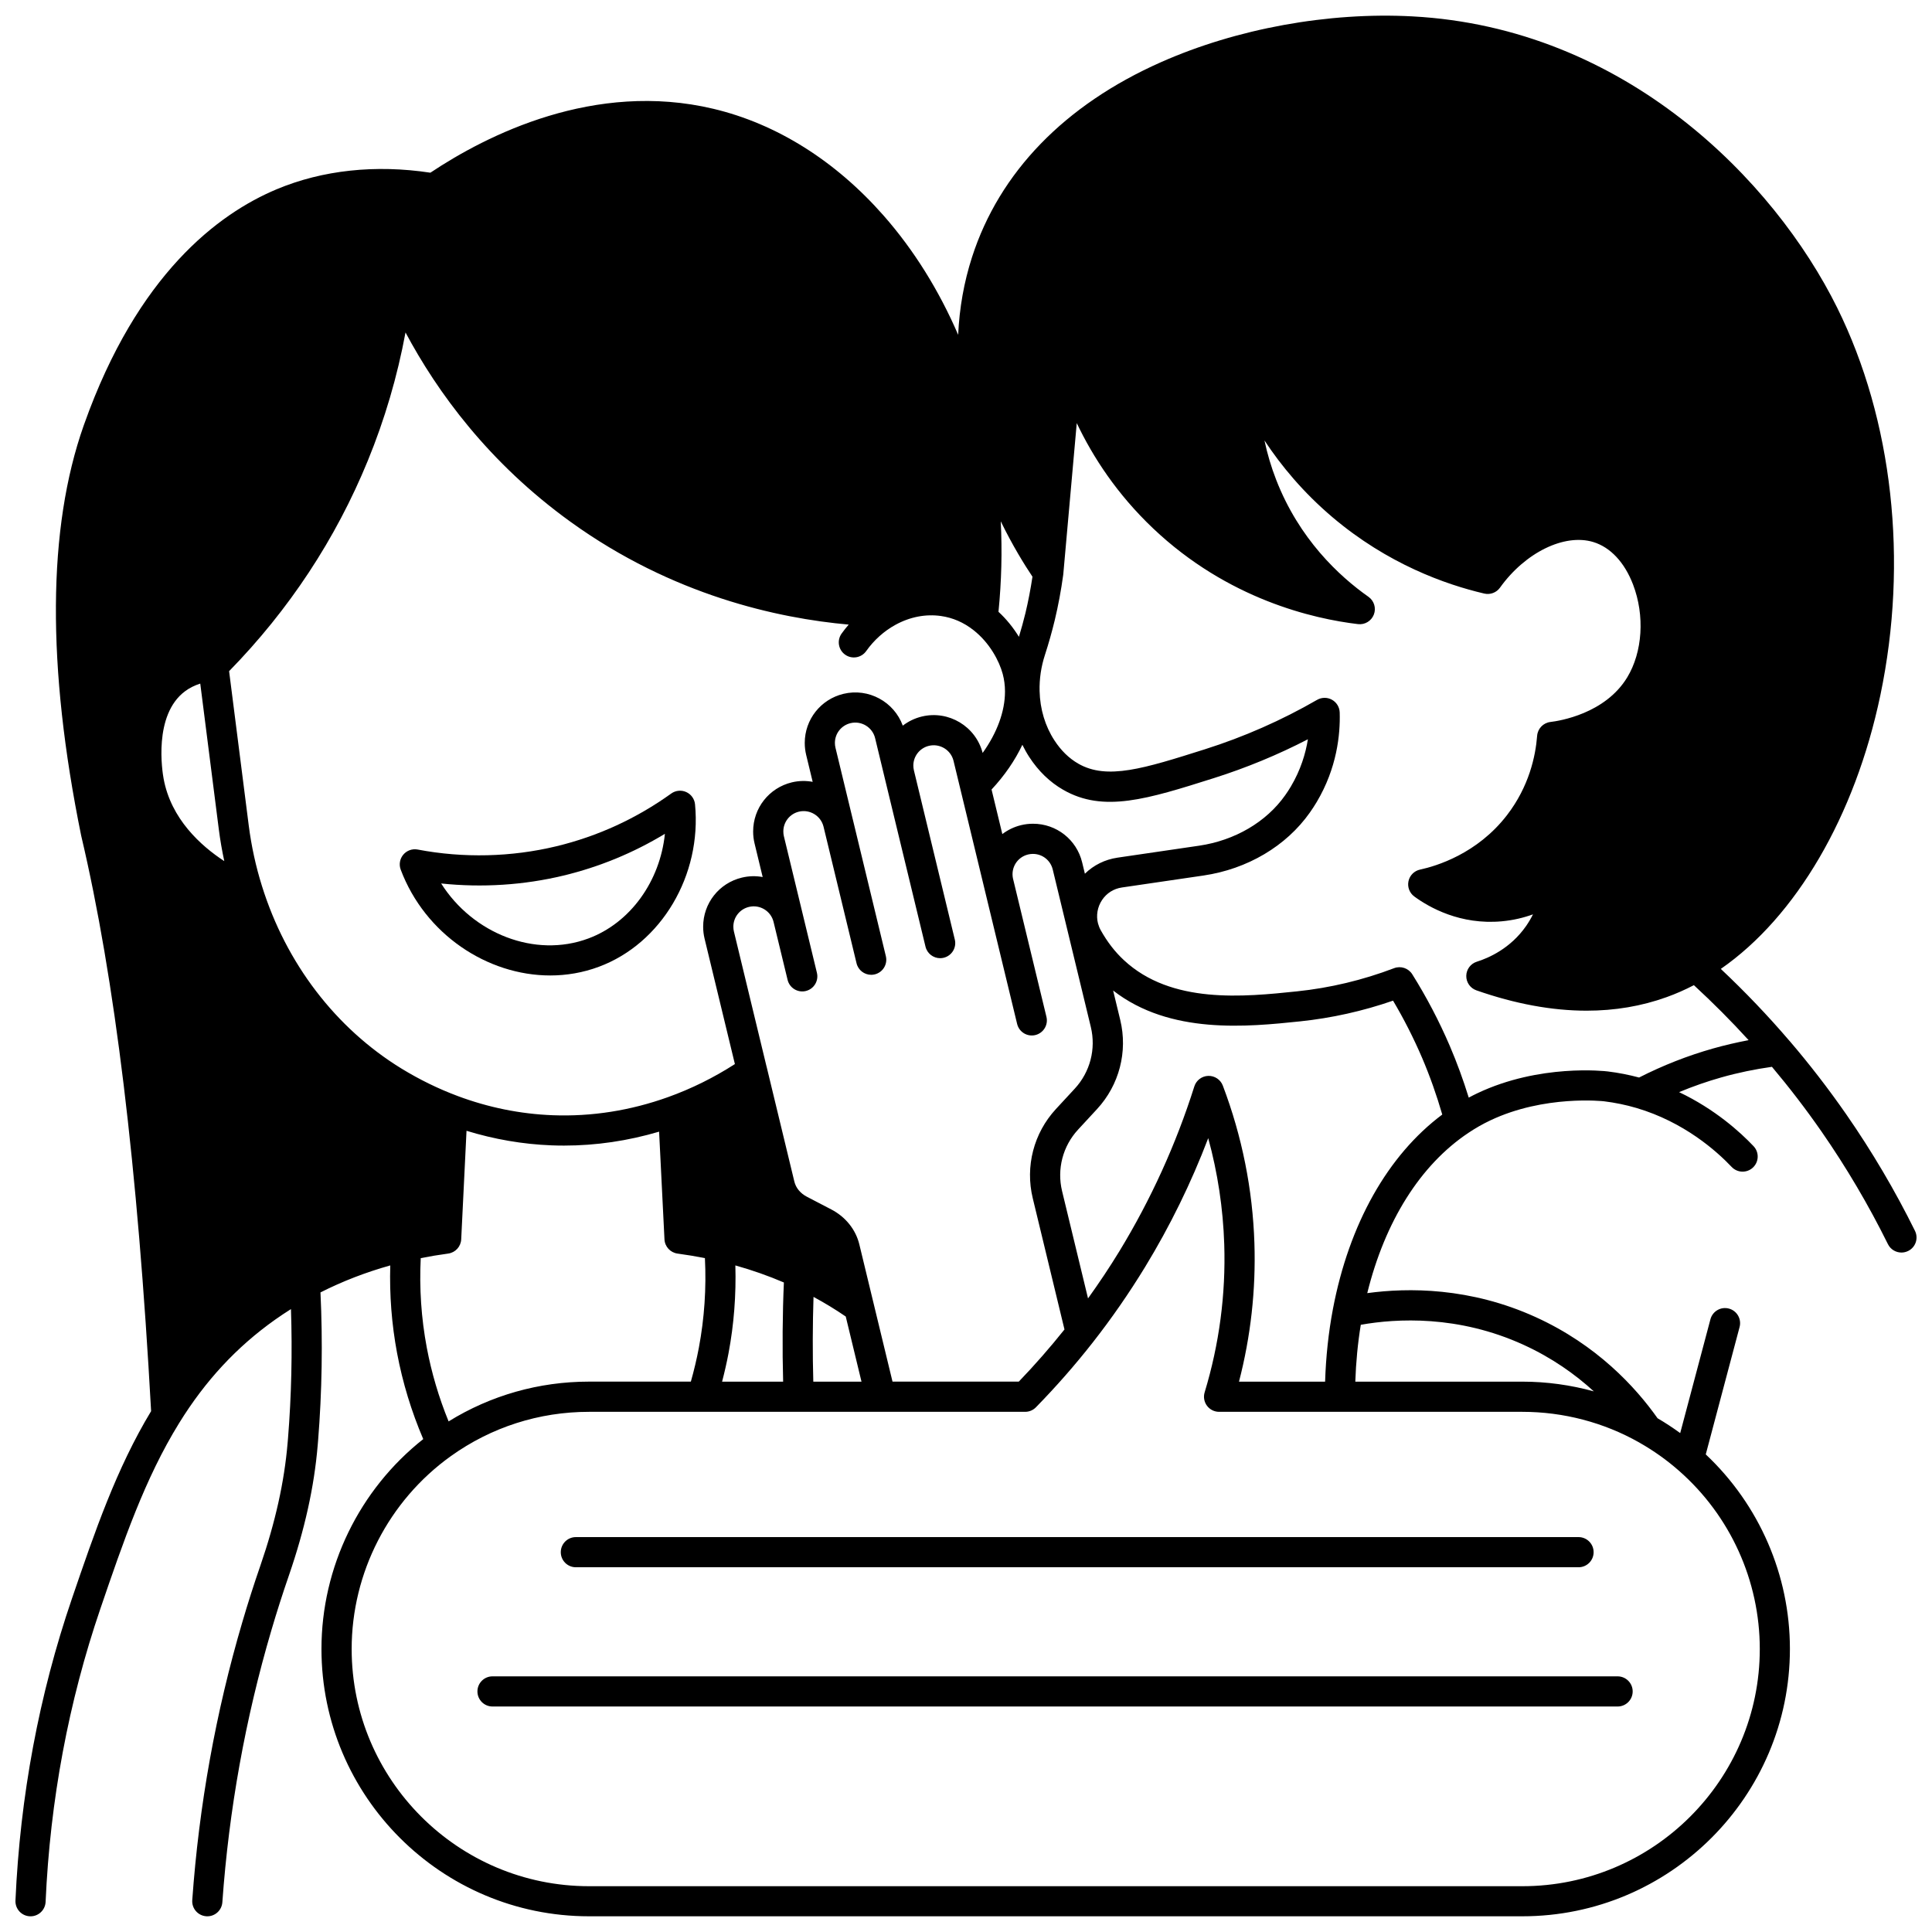 <?xml version="1.0" encoding="UTF-8"?>
<!-- Uploaded to: SVG Repo, www.svgrepo.com, Generator: SVG Repo Mixer Tools -->
<svg width="800px" height="800px" version="1.1" viewBox="144 144 512 512" xmlns="http://www.w3.org/2000/svg">
 <defs>
  <clipPath id="a">
   <path d="m148.09 148.09h503.81v503.81h-503.81z"/>
  </clipPath>
 </defs>
 <path d="m328.19 357.16c-0.137-1.426-1.023-2.664-2.328-3.258-1.301-0.59-2.82-0.441-3.984 0.395-9.23 6.625-19.469 11.328-30.438 13.973-11.934 2.875-24.641 3.176-36.754 0.867-1.422-0.27-2.875 0.246-3.809 1.355-0.93 1.105-1.191 2.629-0.68 3.984 6.434 17.082 22.914 28.031 39.617 28.031 4.332 0 8.684-0.738 12.875-2.297 16.59-6.156 27.312-24.262 25.5-43.051zm-67.281 20.969c10.828 1.145 21.895 0.441 32.406-2.09 9.52-2.297 18.535-6.012 26.891-11.07-1.285 12.52-9.117 23.594-20.301 27.742-14.152 5.266-30.602-1.312-38.996-14.582z"/>
 <g clip-path="url(#a)">
  <path d="m651.49 470.19c-5.289-10.703-11.426-21.102-18.238-30.914-4.699-6.758-9.738-13.285-14.977-19.398-0.016-0.02-0.039-0.035-0.059-0.055-5.68-6.641-11.781-13.027-18.184-19.051 19.934-13.828 35.559-40.457 42.281-72.52 7.449-35.527 3.281-72.961-11.438-102.7-16.699-33.738-56.199-74.207-112.59-77.211-22.254-1.188-46.535 3.234-66.621 12.141-25.5 11.305-42.812 29.168-50.062 51.656-2.137 6.629-3.356 13.508-3.676 20.594-5.094-11.82-11.773-22.527-19.781-31.625-12.789-14.527-28.379-24.301-45.078-28.27-31.535-7.496-60.043 6.953-75.008 16.93-14.547-2.203-28.598-0.695-40.73 4.387-15.488 6.484-36.902 22.539-51.004 62.223-0.035 0.094-0.094 0.25-0.145 0.398-9.59 27.188-9.812 63.75-0.668 108.67 0.008 0.039 0.016 0.078 0.027 0.117 8.883 37.695 14.938 87.559 18.508 152.41-9.18 15.18-14.926 31.957-20.988 49.695-8.703 25.453-13.734 52.367-14.961 80-0.098 2.207 1.609 4.074 3.816 4.172 0.062 0.004 0.121 0.004 0.18 0.004 2.125 0 3.894-1.676 3.992-3.82 1.191-26.871 6.086-53.035 14.539-77.766 6.055-17.715 11.773-34.445 20.855-49.133 6.934-11.223 15.25-20.184 25.426-27.395 1.375-0.977 2.781-1.906 4.203-2.805 0.383 11.438 0.125 22.93-0.781 34.219-0.043 0.449-0.086 0.914-0.113 1.316-0.875 10.281-3.231 20.883-7.199 32.41-1.715 4.953-3.328 10-4.793 14.996-7.027 23.832-11.492 48.625-13.273 73.695-0.156 2.203 1.5 4.113 3.703 4.269 0.098 0.008 0.191 0.012 0.289 0.012 2.078 0 3.832-1.609 3.984-3.715 1.742-24.496 6.106-48.719 12.969-72.004 1.434-4.883 3.008-9.809 4.68-14.645 4.191-12.164 6.68-23.398 7.613-34.402 0.027-0.398 0.066-0.797 0.105-1.238 1.047-13.008 1.254-26.223 0.637-39.332 5.805-2.941 12-5.336 18.496-7.156-0.227 7.769 0.367 15.562 1.805 23.238 1.469 7.809 3.797 15.457 6.934 22.789-16.945 13.391-26.973 33.934-26.973 55.613 0 39.066 31.805 70.848 70.898 70.848h247.35c39.098 0 70.906-31.781 70.906-70.859 0-19.547-8.109-38.184-22.301-51.547l8.965-33.754c0.566-2.133-0.703-4.324-2.836-4.891-2.137-0.57-4.324 0.703-4.891 2.836l-8.012 30.164c-1.93-1.41-3.934-2.723-6-3.934-5.863-8.297-16.094-19.414-32.234-26.773-17.418-7.945-33.91-7.859-44.699-6.383 4.695-19.02 14.074-33.977 26.797-42.469 1.836-1.234 3.785-2.348 5.797-3.301 14.395-6.832 30.004-5.09 30.156-5.07 2.914 0.355 5.805 0.953 8.594 1.773 12.602 3.723 21.211 11.387 25.223 15.621 1.52 1.605 4.047 1.672 5.652 0.156 1.605-1.52 1.676-4.047 0.156-5.652-3.531-3.734-10.223-9.801-19.738-14.324 3.66-1.523 7.402-2.836 11.199-3.906 4.398-1.246 8.898-2.172 13.41-2.805 4.566 5.43 8.973 11.164 13.098 17.098 6.586 9.484 12.523 19.543 17.637 29.895 0.695 1.41 2.113 2.227 3.586 2.227 0.594 0 1.199-0.133 1.77-0.414 1.98-0.961 2.793-3.359 1.812-5.336zm-233.8-8.652 8.41 34.785c-3.805 4.762-7.859 9.406-12.113 13.824h-33.461l-8.797-36.379c-0.945-3.91-3.644-7.281-7.406-9.242l-6.484-3.375c-1.738-0.906-2.922-2.34-3.328-4.031l-7.316-30.289c-0.023-0.094-0.047-0.184-0.074-0.273l-8.629-35.715c-0.098-0.398-0.145-0.824-0.145-1.262 0-2.5 1.695-4.656 4.137-5.238 2.898-0.699 5.82 1.086 6.519 3.981l3.719 15.359c0.52 2.144 2.684 3.465 4.824 2.945 2.144-0.52 3.465-2.68 2.945-4.824l-3.715-15.359v-0.004l-5.039-20.832c-0.098-0.398-0.145-0.824-0.145-1.262 0-2.504 1.699-4.66 4.125-5.246 2.883-0.688 5.801 1.078 6.516 3.938 0.004 0.02 0.016 0.035 0.02 0.055 0.008 0.027 0.008 0.055 0.016 0.082l8.723 36.102c0.441 1.832 2.078 3.059 3.883 3.059 0.312 0 0.625-0.035 0.941-0.113 2.144-0.52 3.465-2.68 2.945-4.824l-8.746-36.199c-0.012-0.039-0.02-0.078-0.031-0.117l-4.578-18.934c-0.098-0.402-0.148-0.828-0.148-1.266 0-2.496 1.699-4.648 4.137-5.238 2.894-0.695 5.82 1.086 6.519 3.977l2.5 10.359v0.004 0.004l0.008 0.027v0.004l10.844 44.852c0.441 1.832 2.078 3.059 3.883 3.059 0.312 0 0.625-0.035 0.941-0.113 2.144-0.52 3.465-2.68 2.945-4.824l-10.836-44.824c-0.102-0.445-0.156-0.875-0.156-1.277 0-2.496 1.699-4.652 4.129-5.238 2.898-0.695 5.828 1.09 6.523 3.977l7.945 32.855v0.008l8.91 36.863c0.52 2.144 2.68 3.465 4.824 2.945 2.144-0.52 3.465-2.68 2.945-4.824l-3.004-12.41c-0.004-0.016-0.004-0.031-0.008-0.043l-5.863-24.238c-0.59-2.871 1.172-5.656 4.027-6.344 0.402-0.098 0.828-0.148 1.266-0.148 2.504 0 4.66 1.695 5.25 4.129l10.094 41.742c1.406 5.824-0.184 11.926-4.246 16.328l-5.016 5.426c-5.867 6.359-8.168 15.191-6.129 23.621zm-1.938-155.06c-0.512 2.117-1.102 4.211-1.727 6.281-1.508-2.445-3.34-4.715-5.418-6.625 0.805-8.082 1.004-16.086 0.602-23.977 3.144 6.441 6.273 11.492 8.406 14.672-0.496 3.273-1.113 6.516-1.863 9.648zm-228.4 43.848c-0.312-1.703-2.797-16.84 5.699-23.148 1.176-0.875 2.523-1.543 4.019-2.019l4.91 38.57c0.363 2.848 0.852 5.68 1.457 8.48-6.211-4.055-14.137-11.18-16.086-21.883zm77.945 84.133c-5.102-1.902-10.117-4.352-14.914-7.285-17.441-10.711-30.562-27.875-36.953-48.34-1.637-5.211-2.816-10.633-3.516-16.105l-5.199-40.863c15.891-16.254 28.25-35.004 36.754-55.766 4.481-10.926 7.828-22.312 9.996-33.996 8.406 15.773 22.047 34.547 43.758 50.203 26.992 19.469 54.938 25.547 73.691 27.219-0.664 0.766-1.301 1.562-1.891 2.394-1.277 1.801-0.852 4.297 0.949 5.574 1.801 1.277 4.297 0.852 5.574-0.949 2.059-2.906 4.734-5.309 7.742-6.953 3.836-2.109 8.012-2.922 12.074-2.344 3.113 0.438 6.004 1.688 8.594 3.719 4.332 3.383 6.856 8.227 7.773 11.625 0.402 1.496 0.605 3.066 0.605 4.672 0 5.273-2.113 10.961-5.922 16.27-1.828-7.031-8.996-11.355-16.102-9.652-1.891 0.457-3.606 1.297-5.062 2.422-2.301-6.312-9.043-10.043-15.723-8.43-6.039 1.457-10.258 6.809-10.258 13.012 0 1.074 0.125 2.133 0.371 3.148l1.73 7.16c-1.781-0.328-3.652-0.309-5.519 0.137-6.039 1.457-10.258 6.812-10.258 13.02 0 1.074 0.125 2.137 0.371 3.148l2.156 8.922c-1.777-0.324-3.644-0.297-5.508 0.152-6.043 1.445-10.266 6.797-10.266 13.012 0 1.074 0.125 2.137 0.371 3.148l8.039 33.258c-5.602 3.602-11.547 6.543-17.703 8.75-9.984 3.582-20.277 5.199-30.598 4.805-8.539-0.328-17.004-2.039-25.16-5.086zm71.773 68.145c1.438-7.644 2.031-15.445 1.809-23.254 4.445 1.246 8.75 2.758 12.859 4.523-0.367 8.121-0.438 17.801-0.199 26.277h-16.176c0.652-2.5 1.23-5.023 1.707-7.547zm22.465 7.547c-0.207-7.168-0.184-15.246 0.055-22.461 2.957 1.594 5.812 3.332 8.543 5.203l4.172 17.258zm71.246-137.61c-1.457-6.031-6.812-10.242-13.02-10.242-1.074 0-2.133 0.125-3.148 0.371-1.871 0.453-3.551 1.277-4.984 2.371l-2.856-11.812c3.457-3.699 6.211-7.719 8.164-11.848 0.547 1.105 1.141 2.184 1.812 3.211 2.43 3.746 5.461 6.676 9.004 8.711 10.695 6.152 22.332 2.473 39.957-3.102 8.566-2.711 16.914-6.16 24.898-10.285-0.609 3.809-1.926 8.156-4.523 12.535-0.445 0.75-0.934 1.5-1.492 2.289-5.016 7.109-13.336 11.984-22.828 13.379l-21.609 3.168c-3.336 0.492-6.316 1.973-8.648 4.258zm-175.28 104.88c2.371-0.473 4.766-0.875 7.262-1.211 1.91-0.258 3.367-1.84 3.461-3.766l1.41-28.773c7.356 2.258 14.902 3.566 22.516 3.859 1.113 0.043 2.227 0.062 3.34 0.062 8.477 0 16.914-1.25 25.18-3.691l1.422 28.543c0.098 1.926 1.551 3.508 3.461 3.766 2.496 0.336 4.891 0.738 7.258 1.207 0.398 7.957-0.137 15.918-1.598 23.703-0.57 3.023-1.285 6.047-2.129 9.023h-26.984c-13.277 0-26.043 3.637-37.215 10.543-2.582-6.32-4.527-12.883-5.785-19.566-1.469-7.824-1.996-15.781-1.598-23.699zm354.86 103.59c0 34.656-28.223 62.852-62.914 62.852h-247.35c-34.684 0-62.902-28.195-62.902-62.863 0-20.203 9.82-39.305 26.266-51.098 10.73-7.688 23.398-11.754 36.637-11.754h29.949 0.012 0.012 47.293 0.012 0.016 38.285c1.074 0 2.106-0.434 2.856-1.203 5.328-5.445 10.398-11.227 15.059-17.176 4.953-6.309 9.617-13.039 13.871-20.008 6.606-10.836 12.211-22.277 16.73-34.137 2.512 9.18 3.938 18.602 4.246 28.137 0.426 13.25-1.32 26.449-5.195 39.227-0.367 1.211-0.141 2.523 0.617 3.543 0.754 1.016 1.945 1.617 3.211 1.617h32.016 0.004 48.359c10.863 0 21.559 2.805 30.941 8.113 0.047 0.031 0.098 0.059 0.145 0.09 3.715 2.109 7.215 4.602 10.402 7.406 13.617 11.938 21.426 29.156 21.426 47.254zm-62.629-80.633c7.606 3.469 13.75 7.871 18.648 12.348-6.133-1.691-12.504-2.574-18.926-2.574h-44.285c0.172-5.133 0.652-10.18 1.453-15.07 9.512-1.688 25.816-2.594 43.109 5.297zm-50.5-9.438c-1.172 6.199-1.859 12.645-2.066 19.211h-22.82c3.109-11.996 4.484-24.297 4.086-36.648-0.461-14.301-3.277-28.363-8.371-41.805-0.605-1.594-2.16-2.625-3.852-2.578-1.703 0.047-3.188 1.168-3.699 2.789-4.836 15.297-11.523 29.992-19.867 43.688-2.613 4.277-5.398 8.445-8.305 12.492l-6.875-28.43c-1.406-5.82 0.18-11.918 4.246-16.312l5.019-5.43c5.883-6.371 8.184-15.203 6.144-23.633l-1.883-7.789c15.078 11.754 35.672 9.621 49.562 8.176 8.348-0.871 16.617-2.715 24.621-5.488 2.879 4.852 5.461 9.938 7.695 15.145 2.082 4.875 3.863 9.926 5.348 15.039-14.449 10.809-24.699 28.977-28.984 51.574zm100.77-69.086c-6.746 1.902-13.336 4.496-19.625 7.699-2.723-0.723-5.508-1.273-8.32-1.613-0.727-0.086-18-2.066-34.547 5.785-0.77 0.363-1.523 0.754-2.277 1.156-1.438-4.652-3.113-9.238-5.019-13.695-2.828-6.586-6.176-12.977-9.953-18.996-1.012-1.613-3.027-2.289-4.809-1.613-8.324 3.168-16.984 5.234-25.738 6.144-14.047 1.461-33.289 3.457-45.871-8.273-2.34-2.164-4.398-4.82-6.121-7.902-0.324-0.574-0.574-1.207-0.746-1.848-0.535-2.09-0.145-4.336 1.07-6.172 1.215-1.828 3.082-3.012 5.266-3.332l21.605-3.168c11.652-1.711 21.93-7.789 28.203-16.684 0.676-0.961 1.273-1.879 1.828-2.809 5.352-9.004 6.262-17.871 6.086-23.719-0.043-1.406-0.82-2.688-2.047-3.371-1.227-0.688-2.727-0.672-3.945 0.027-9.391 5.418-19.402 9.828-29.758 13.105-16.152 5.109-25.902 8.191-33.551 3.789-2.434-1.398-4.551-3.465-6.293-6.144-2.461-3.766-3.82-8.285-3.938-13.082-0.078-3.234 0.398-6.465 1.426-9.609 0.969-2.984 1.84-6.07 2.594-9.18 0.926-3.879 1.68-7.894 2.231-11.941 0.004-0.023 0-0.051 0.004-0.074 0.004-0.039 0.016-0.074 0.02-0.113l3.574-40.094c4.289 9.02 10.688 18.848 20.223 27.895 19.84 18.828 42.543 23.98 54.309 25.375 1.812 0.219 3.551-0.832 4.203-2.539 0.656-1.707 0.066-3.644-1.43-4.699-7.793-5.488-18.363-15.328-24.461-31.02-1.32-3.398-2.352-6.871-3.098-10.41 4.418 6.699 10.281 13.777 18.012 20.332 14.598 12.375 29.941 17.84 40.242 20.242 1.574 0.367 3.219-0.25 4.16-1.566 6.676-9.324 17.074-14.41 24.719-12.094 4.547 1.383 8.293 5.387 10.547 11.273 3.141 8.215 2.531 17.875-1.555 24.609-5.859 9.641-17.98 11.527-20.352 11.809-1.895 0.227-3.367 1.758-3.516 3.664-0.414 5.398-2.137 13.426-7.984 21.023-7.894 10.25-18.742 13.508-23.039 14.43-1.539 0.332-2.742 1.535-3.07 3.074-0.328 1.539 0.277 3.129 1.547 4.059 3.941 2.887 12.191 7.578 23.172 6.574 3.07-0.277 5.836-0.961 8.273-1.844-0.504 1.02-1.102 2.055-1.82 3.086-4.156 5.977-9.965 8.492-13.055 9.461-1.645 0.516-2.773 2.027-2.801 3.75-0.027 1.723 1.051 3.269 2.68 3.84 10.285 3.594 20.051 5.391 29.219 5.391 7.481 0 14.562-1.199 21.203-3.594 2.438-0.875 4.856-1.941 7.219-3.168 5.031 4.644 9.895 9.508 14.5 14.57-3.16 0.605-6.301 1.328-9.395 2.203z"/>
 </g>
 <path d="m296.61 559.34h265.72c2.207 0 3.996-1.789 3.996-3.996 0-2.207-1.789-3.996-3.996-3.996h-265.72c-2.207 0-3.996 1.789-3.996 3.996-0.004 2.207 1.789 3.996 3.996 3.996z"/>
 <path d="m572.68 588.25h-298.16c-2.207 0-3.996 1.789-3.996 3.996 0 2.207 1.789 3.996 3.996 3.996h298.16c2.207 0 3.996-1.789 3.996-3.996 0-2.203-1.789-3.996-3.996-3.996z"/>
</svg>